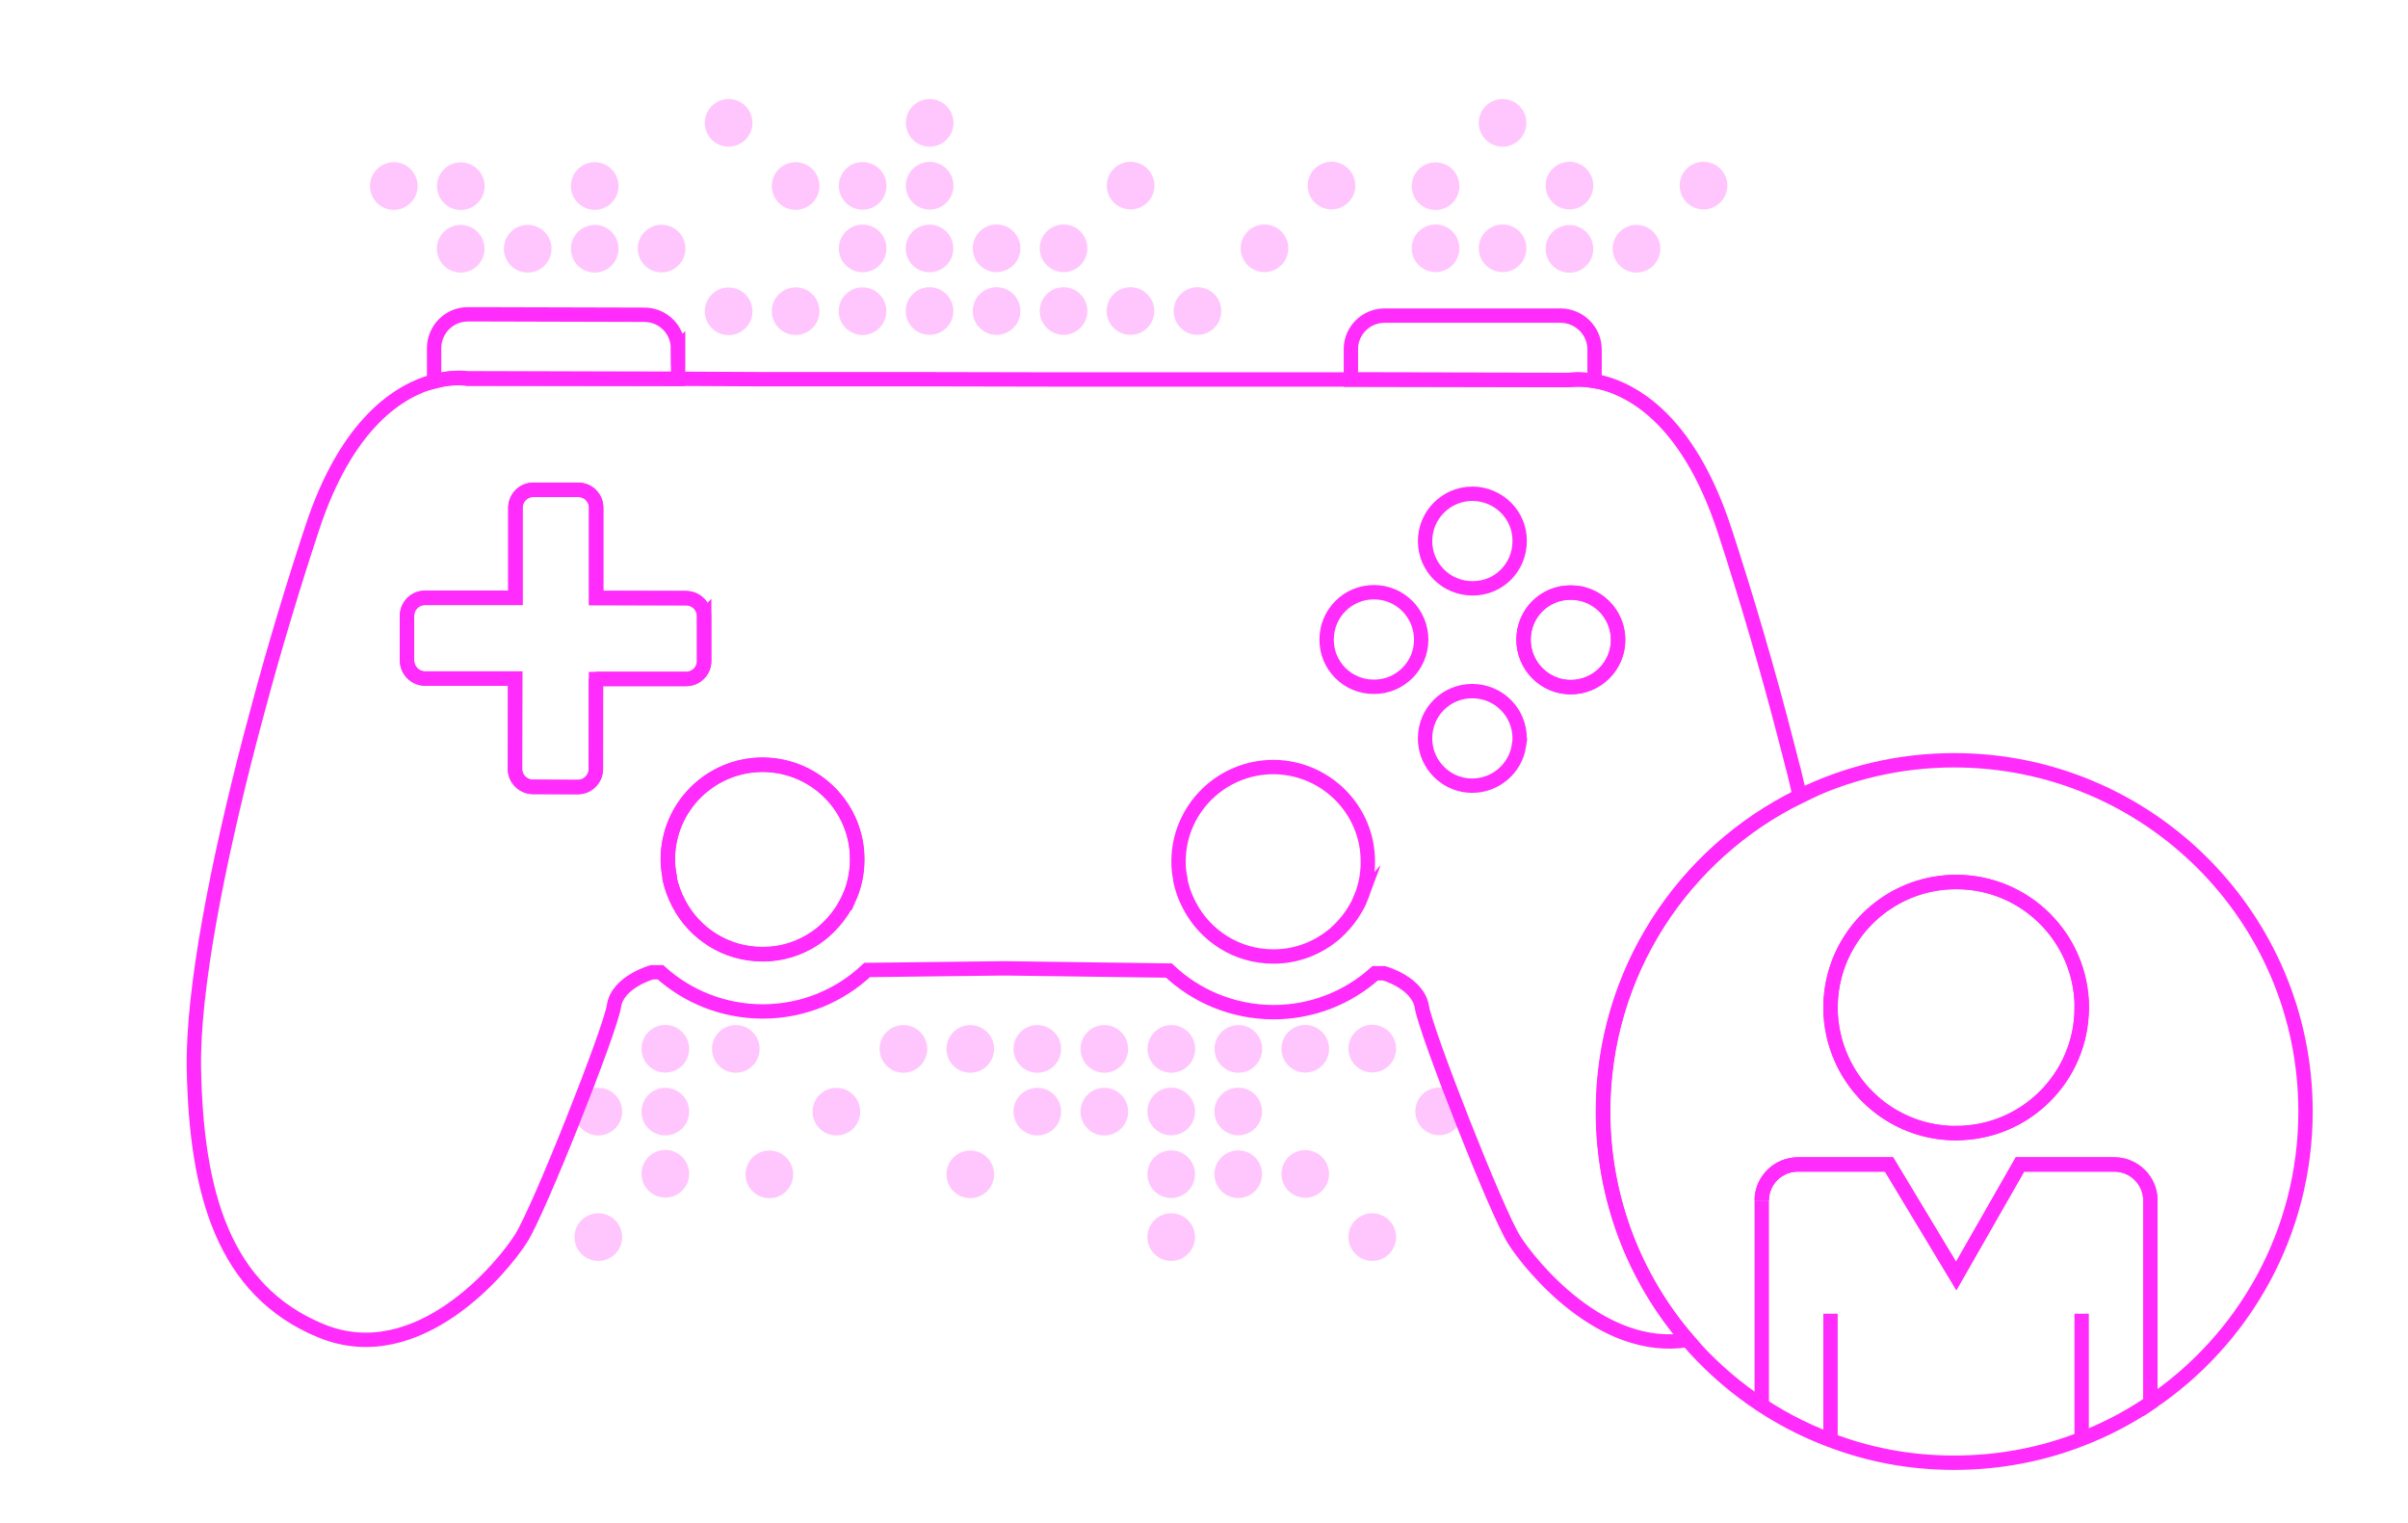 <?xml version="1.0" encoding="UTF-8"?>
<svg id="Layer_1" xmlns="http://www.w3.org/2000/svg" viewBox="0 0 167.79 106.11">
  <defs>
    <style>
      .cls-1 {
        opacity: .27;
      }

      .cls-2 {
        fill: #ff2cfb;
      }

      .cls-3 {
        stroke-width: .8px;
      }

      .cls-3, .cls-4 {
        fill: none;
        stroke: #ff2cfb;
        stroke-miterlimit: 10;
      }
    </style>
  </defs>
  <g>
    <path class="cls-4" d="M111.11,24.35v2.2c-1.05-.18-1.71-.07-1.71-.07l-15.27-.03v-2.13c0-1.28,1.05-2.33,2.34-2.33h12.31c1.29.03,2.33,1.07,2.33,2.36Z"/>
    <path class="cls-4" d="M125.41,55.47c-.05-.2-.1-.4-.14-.61-.1-.4-.19-.83-.29-1.23-.03-.12-.06-.21-.09-.31-.12-.45-.22-.91-.35-1.37-1.35-5.28-2.91-10.54-4.37-15-2.64-8.06-6.77-9.99-9.07-10.41-1.05-.18-1.7-.07-1.7-.07l-15.28-.03h-11.93s-8.27,0-8.27,0l-9.87-.02h-10.86s-5.96-.03-5.96-.03h-4.7s-9.98-.03-9.98-.03c0,0-.92-.16-2.3.2-2.37.63-6.07,2.85-8.5,10.24-1.28,3.88-2.66,8.4-3.88,13h0c-.15.55-.29,1.08-.43,1.61-2.27,8.7-4.02,17.53-3.93,23.01.16,8.71,2.07,15.51,8.86,18.3,6.78,2.79,12.73-4.51,13.93-6.43,1.24-1.91,6.23-14.52,6.48-16.2.25-1.68,2.64-2.35,2.64-2.35h.6c1.89,1.7,4.38,2.72,7.11,2.73,2.82,0,5.39-1.09,7.29-2.89l9.27-.11h.57l11.19.15c1.89,1.79,4.46,2.89,7.28,2.9,2.72,0,5.21-1.02,7.09-2.71h.62s2.38.66,2.64,2.37c.26,1.66,5.2,14.29,6.43,16.21,1.1,1.74,6.08,7.95,12.09,6.97-3.67-4.27-5.89-9.83-5.89-15.91,0-9.66,5.59-18.01,13.72-21.98ZM41.52,47.29v6.28c0,.7-.58,1.26-1.26,1.26l-3.13-.02c-.69,0-1.25-.56-1.25-1.24l.02-6.3h-6.28c-.69,0-1.25-.56-1.26-1.26v-3.11c0-.7.57-1.27,1.26-1.25h6.29v-6.28c0-.68.56-1.26,1.26-1.25h3.12c.7,0,1.26.57,1.25,1.26v6.28l6.27.02c.69,0,1.25.56,1.25,1.25v3.13c0,.68-.56,1.24-1.26,1.24h-6.28ZM59.17,62.55c-.13.29-.29.57-.45.84-.03.04-.06.09-.09.13-.35.52-.76.98-1.23,1.39-1.15.98-2.64,1.59-4.28,1.58-2.52,0-4.72-1.43-5.81-3.52-.3-.55-.52-1.15-.65-1.77,0-.04,0-.07,0-.1-.08-.4-.12-.82-.12-1.22,0-3.65,2.97-6.59,6.61-6.59h.06c3.62.05,6.54,2.97,6.53,6.61,0,.95-.2,1.85-.56,2.66ZM94.83,62.55c-.13.35-.32.68-.52.99-.03.04-.06.1-.08.13-.34.52-.76.98-1.22,1.39-1.16.98-2.65,1.59-4.29,1.58-2.53,0-4.72-1.43-5.82-3.52-.1-.18-.18-.37-.27-.56-.16-.38-.29-.79-.38-1.21v-.1c-.09-.39-.13-.8-.13-1.22,0-3.65,2.97-6.59,6.62-6.59,3.63.02,6.59,2.97,6.57,6.61,0,.89-.16,1.73-.49,2.51ZM95.72,47.85c-1.82,0-3.29-1.47-3.28-3.29,0-1.83,1.47-3.3,3.3-3.3s3.29,1.49,3.29,3.31c0,1.81-1.48,3.3-3.31,3.28ZM105.84,51.96c-.25,1.59-1.63,2.78-3.26,2.78s-3-1.21-3.24-2.78c-.03-.16-.04-.35-.04-.52,0-1.84,1.47-3.29,3.29-3.29s3.3,1.47,3.3,3.29c0,.18-.02.36-.05.52ZM102.6,40.99c-1.83,0-3.3-1.47-3.3-3.29s1.47-3.3,3.31-3.3c1.83.02,3.3,1.49,3.28,3.3,0,1.84-1.47,3.31-3.29,3.29ZM109.45,47.88c-1.82,0-3.29-1.48-3.29-3.31s1.47-3.29,3.29-3.28c1.83,0,3.3,1.47,3.3,3.3s-1.49,3.29-3.3,3.29Z"/>
    <path class="cls-4" d="M145.05,70.21c0,4.83-3.92,8.74-8.75,8.74-3.55,0-6.61-2.11-7.97-5.15h0c-.5-1.11-.78-2.32-.78-3.6,0-.77.1-1.52.29-2.23h0c.99-3.76,4.41-6.52,8.47-6.52,4.83,0,8.75,3.92,8.75,8.75Z"/>
    <path class="cls-4" d="M47.25,24.25v2.15s-4.73-.01-4.73-.01h-9.97s-.93-.18-2.3.18v-2.33c.01-1.29,1.05-2.34,2.34-2.34h1.36l10.95.03c1.29,0,2.34,1.04,2.34,2.33Z"/>
    <path class="cls-4" d="M49.07,42.93v3.13c0,.69-.56,1.25-1.26,1.25h-6.28s-.01,6.27-.01,6.27c0,.7-.56,1.26-1.25,1.26h-3.13c-.69-.01-1.25-.57-1.25-1.26v-6.3s-6.27,0-6.27,0c-.69,0-1.25-.56-1.26-1.26v-3.11c.01-.7.58-1.26,1.26-1.25h6.3v-6.28c0-.69.56-1.26,1.26-1.25h3.11c.7,0,1.26.56,1.25,1.26v6.28h6.28c.69.01,1.25.57,1.25,1.26Z"/>
    <path class="cls-4" d="M59.72,59.88c0,.95-.2,1.85-.56,2.66-.13.29-.28.57-.45.84-.03.04-.06.08-.08.13-.35.52-.76.98-1.23,1.39-1.15.98-2.64,1.58-4.28,1.57-2.52,0-4.73-1.43-5.82-3.52-.29-.55-.52-1.15-.64-1.77,0-.04-.01-.07,0-.1-.08-.41-.13-.81-.13-1.22,0-3.65,2.97-6.59,6.6-6.59h.06c3.62.04,6.55,2.97,6.53,6.6Z"/>
    <path class="cls-4" d="M112.75,44.58c0,1.82-1.49,3.29-3.3,3.29s-3.29-1.49-3.29-3.31,1.47-3.29,3.29-3.28c1.82-.01,3.3,1.47,3.3,3.29Z"/>
  </g>
  <g>
    <g class="cls-1">
      <circle class="cls-2" cx="32.1" cy="17.33" r="1.26"/>
      <circle class="cls-3" cx="32.1" cy="17.33" r="1.26"/>
    </g>
    <g class="cls-1">
      <circle class="cls-2" cx="32.11" cy="12.97" r="1.26"/>
      <circle class="cls-3" cx="32.11" cy="12.97" r="1.26"/>
    </g>
    <g class="cls-1">
      <circle class="cls-2" cx="100.03" cy="12.97" r="1.26"/>
      <circle class="cls-3" cx="100.03" cy="12.97" r="1.26"/>
    </g>
    <g class="cls-1">
      <circle class="cls-2" cx="36.77" cy="17.33" r="1.26"/>
      <circle class="cls-3" cx="36.77" cy="17.33" r="1.26"/>
    </g>
    <g class="cls-1">
      <circle class="cls-2" cx="55.44" cy="12.96" r="1.26"/>
      <circle class="cls-3" cx="55.44" cy="12.96" r="1.26"/>
    </g>
    <g class="cls-1">
      <circle class="cls-2" cx="27.44" cy="12.96" r="1.26"/>
      <circle class="cls-3" cx="27.44" cy="12.96" r="1.26"/>
    </g>
    <g class="cls-1">
      <circle class="cls-2" cx="41.44" cy="17.33" r="1.26"/>
      <circle class="cls-3" cx="41.44" cy="17.33" r="1.26"/>
    </g>
    <g class="cls-1">
      <circle class="cls-2" cx="41.44" cy="12.96" r="1.26"/>
      <circle class="cls-3" cx="41.44" cy="12.96" r="1.26"/>
    </g>
    <g class="cls-1">
      <circle class="cls-2" cx="50.77" cy="21.69" r="1.26"/>
      <circle class="cls-3" cx="50.77" cy="21.69" r="1.26"/>
    </g>
    <g class="cls-1">
      <circle class="cls-2" cx="46.1" cy="17.32" r="1.26"/>
      <circle class="cls-3" cx="46.1" cy="17.32" r="1.26"/>
    </g>
    <g class="cls-1">
      <circle class="cls-2" cx="50.77" cy="8.56" r="1.26"/>
      <circle class="cls-3" cx="50.77" cy="8.56" r="1.26"/>
    </g>
    <g class="cls-1">
      <circle class="cls-2" cx="55.44" cy="21.68" r="1.26"/>
      <circle class="cls-3" cx="55.44" cy="21.68" r="1.26"/>
    </g>
    <g class="cls-1">
      <circle class="cls-2" cx="60.1" cy="21.68" r="1.26"/>
      <circle class="cls-3" cx="60.1" cy="21.68" r="1.26"/>
    </g>
    <g class="cls-1">
      <circle class="cls-2" cx="60.11" cy="17.31" r="1.26"/>
      <circle class="cls-3" cx="60.11" cy="17.31" r="1.26"/>
    </g>
    <g class="cls-1">
      <circle class="cls-2" cx="60.11" cy="12.95" r="1.26"/>
      <circle class="cls-3" cx="60.11" cy="12.95" r="1.26"/>
    </g>
    <g class="cls-1">
      <circle class="cls-2" cx="64.77" cy="21.67" r="1.26"/>
      <circle class="cls-3" cx="64.77" cy="21.67" r="1.26"/>
    </g>
    <g class="cls-1">
      <circle class="cls-2" cx="64.77" cy="17.31" r="1.26"/>
      <circle class="cls-3" cx="64.77" cy="17.31" r="1.26"/>
    </g>
    <g class="cls-1">
      <circle class="cls-2" cx="64.78" cy="12.94" r="1.26"/>
      <circle class="cls-3" cx="64.78" cy="12.94" r="1.26"/>
    </g>
    <g class="cls-1">
      <circle class="cls-2" cx="64.78" cy="8.56" r="1.26"/>
      <circle class="cls-3" cx="64.78" cy="8.56" r="1.26"/>
    </g>
    <g class="cls-1">
      <circle class="cls-2" cx="69.44" cy="21.67" r="1.26"/>
      <circle class="cls-3" cx="69.44" cy="21.67" r="1.26"/>
    </g>
    <g class="cls-1">
      <circle class="cls-2" cx="74.11" cy="21.67" r="1.26"/>
      <circle class="cls-3" cx="74.11" cy="21.67" r="1.26"/>
    </g>
    <g class="cls-1">
      <circle class="cls-2" cx="78.77" cy="21.67" r="1.26"/>
      <circle class="cls-3" cx="78.77" cy="21.67" r="1.26"/>
    </g>
    <g class="cls-1">
      <circle class="cls-2" cx="74.11" cy="17.3" r="1.26"/>
      <circle class="cls-3" cx="74.11" cy="17.3" r="1.26"/>
    </g>
    <g class="cls-1">
      <circle class="cls-2" cx="83.44" cy="21.67" r="1.26"/>
      <circle class="cls-3" cx="83.44" cy="21.67" r="1.26"/>
    </g>
    <g class="cls-1">
      <circle class="cls-2" cx="100.03" cy="17.3" r="1.26"/>
      <circle class="cls-3" cx="100.03" cy="17.3" r="1.26"/>
    </g>
    <g class="cls-1">
      <circle class="cls-2" cx="104.7" cy="17.3" r="1.26"/>
      <circle class="cls-3" cx="104.7" cy="17.3" r="1.26"/>
    </g>
    <g class="cls-1">
      <circle class="cls-2" cx="104.7" cy="8.56" r="1.26"/>
      <circle class="cls-3" cx="104.7" cy="8.56" r="1.26"/>
    </g>
    <g class="cls-1">
      <circle class="cls-2" cx="109.36" cy="17.34" r="1.26"/>
      <circle class="cls-3" cx="109.36" cy="17.34" r="1.26"/>
    </g>
    <g class="cls-1">
      <circle class="cls-2" cx="109.36" cy="12.93" r="1.26"/>
      <circle class="cls-3" cx="109.36" cy="12.93" r="1.26"/>
    </g>
    <g class="cls-1">
      <circle class="cls-2" cx="114.03" cy="17.33" r="1.26"/>
      <circle class="cls-3" cx="114.03" cy="17.33" r="1.26"/>
    </g>
    <g class="cls-1">
      <circle class="cls-2" cx="118.7" cy="12.93" r="1.26"/>
      <circle class="cls-3" cx="118.7" cy="12.93" r="1.26"/>
    </g>
    <g class="cls-1">
      <circle class="cls-2" cx="88.11" cy="17.3" r="1.26"/>
      <circle class="cls-3" cx="88.11" cy="17.3" r="1.26"/>
    </g>
    <g class="cls-1">
      <circle class="cls-2" cx="92.78" cy="12.93" r="1.26"/>
      <circle class="cls-3" cx="92.78" cy="12.93" r="1.26"/>
    </g>
    <g class="cls-1">
      <circle class="cls-2" cx="69.44" cy="17.3" r="1.26"/>
      <circle class="cls-3" cx="69.44" cy="17.3" r="1.26"/>
    </g>
    <g class="cls-1">
      <circle class="cls-2" cx="78.78" cy="12.93" r="1.26"/>
      <circle class="cls-3" cx="78.78" cy="12.93" r="1.26"/>
    </g>
  </g>
  <g>
    <g class="cls-1">
      <circle class="cls-2" cx="46.36" cy="81.78" r="1.26"/>
      <circle class="cls-3" cx="46.36" cy="81.78" r="1.26"/>
    </g>
    <g class="cls-1">
      <circle class="cls-2" cx="90.95" cy="81.79" r="1.26"/>
      <circle class="cls-3" cx="90.95" cy="81.79" r="1.26"/>
    </g>
    <g class="cls-1">
      <circle class="cls-2" cx="95.62" cy="73.06" r="1.26"/>
      <circle class="cls-3" cx="95.62" cy="73.06" r="1.26"/>
    </g>
    <g class="cls-1">
      <circle class="cls-2" cx="100.28" cy="77.43" r="1.26"/>
      <circle class="cls-3" cx="100.28" cy="77.43" r="1.26"/>
    </g>
    <g class="cls-1">
      <circle class="cls-2" cx="95.62" cy="86.19" r="1.26"/>
      <circle class="cls-3" cx="95.62" cy="86.19" r="1.26"/>
    </g>
    <g class="cls-1">
      <circle class="cls-2" cx="90.95" cy="73.07" r="1.26"/>
      <circle class="cls-3" cx="90.95" cy="73.07" r="1.26"/>
    </g>
    <g class="cls-1">
      <circle class="cls-2" cx="86.29" cy="73.08" r="1.26"/>
      <circle class="cls-3" cx="86.29" cy="73.08" r="1.26"/>
    </g>
    <g class="cls-1">
      <circle class="cls-2" cx="86.28" cy="77.44" r="1.26"/>
      <circle class="cls-3" cx="86.28" cy="77.44" r="1.26"/>
    </g>
    <g class="cls-1">
      <circle class="cls-2" cx="86.28" cy="81.81" r="1.26"/>
      <circle class="cls-3" cx="86.28" cy="81.81" r="1.26"/>
    </g>
    <g class="cls-1">
      <circle class="cls-2" cx="81.62" cy="73.08" r="1.26"/>
      <circle class="cls-3" cx="81.62" cy="73.08" r="1.26"/>
    </g>
    <g class="cls-1">
      <circle class="cls-2" cx="81.61" cy="77.44" r="1.26"/>
      <circle class="cls-3" cx="81.61" cy="77.44" r="1.26"/>
    </g>
    <g class="cls-1">
      <circle class="cls-2" cx="81.61" cy="81.81" r="1.26"/>
      <circle class="cls-3" cx="81.61" cy="81.81" r="1.26"/>
    </g>
    <g class="cls-1">
      <circle class="cls-2" cx="81.61" cy="86.19" r="1.26"/>
      <circle class="cls-3" cx="81.61" cy="86.19" r="1.26"/>
    </g>
    <g class="cls-1">
      <circle class="cls-2" cx="76.95" cy="73.08" r="1.26"/>
      <circle class="cls-3" cx="76.95" cy="73.08" r="1.26"/>
    </g>
    <g class="cls-1">
      <circle class="cls-2" cx="72.28" cy="73.08" r="1.26"/>
      <circle class="cls-3" cx="72.28" cy="73.08" r="1.26"/>
    </g>
    <g class="cls-1">
      <circle class="cls-2" cx="67.61" cy="73.08" r="1.26"/>
      <circle class="cls-3" cx="67.61" cy="73.08" r="1.26"/>
    </g>
    <g class="cls-1">
      <circle class="cls-2" cx="72.28" cy="77.45" r="1.26"/>
      <circle class="cls-3" cx="72.28" cy="77.45" r="1.26"/>
    </g>
    <g class="cls-1">
      <circle class="cls-2" cx="62.95" cy="73.08" r="1.26"/>
      <circle class="cls-3" cx="62.95" cy="73.08" r="1.26"/>
    </g>
    <g class="cls-1">
      <circle class="cls-2" cx="46.36" cy="73.07" r="1.26"/>
      <circle class="cls-3" cx="46.36" cy="73.07" r="1.26"/>
    </g>
    <g class="cls-1">
      <circle class="cls-2" cx="46.36" cy="77.45" r="1.26"/>
      <circle class="cls-3" cx="46.36" cy="77.45" r="1.26"/>
    </g>
    <g class="cls-1">
      <circle class="cls-2" cx="41.69" cy="77.45" r="1.26"/>
      <circle class="cls-3" cx="41.69" cy="77.45" r="1.26"/>
    </g>
    <g class="cls-1">
      <circle class="cls-2" cx="41.69" cy="86.19" r="1.26"/>
      <circle class="cls-3" cx="41.69" cy="86.19" r="1.26"/>
    </g>
    <g class="cls-1">
      <circle class="cls-2" cx="51.27" cy="73.08" r="1.26"/>
      <circle class="cls-3" cx="51.27" cy="73.08" r="1.26"/>
    </g>
    <g class="cls-1">
      <circle class="cls-2" cx="58.28" cy="77.45" r="1.26"/>
      <circle class="cls-3" cx="58.28" cy="77.45" r="1.26"/>
    </g>
    <g class="cls-1">
      <circle class="cls-2" cx="53.61" cy="81.82" r="1.26"/>
      <circle class="cls-3" cx="53.61" cy="81.82" r="1.26"/>
    </g>
    <g class="cls-1">
      <circle class="cls-2" cx="76.95" cy="77.45" r="1.26"/>
      <circle class="cls-3" cx="76.95" cy="77.45" r="1.26"/>
    </g>
    <g class="cls-1">
      <circle class="cls-2" cx="67.61" cy="81.82" r="1.26"/>
      <circle class="cls-3" cx="67.61" cy="81.82" r="1.26"/>
    </g>
  </g>
  <g>
    <g>
      <line class="cls-4" x1="149.84" y1="97.97" x2="149.84" y2="97.75"/>
      <polyline class="cls-4" points="122.76 97.85 122.76 90.86 122.76 83.64"/>
      <line class="cls-4" x1="127.55" y1="100.37" x2="127.55" y2="91.53"/>
      <line class="cls-4" x1="145.05" y1="100.37" x2="145.05" y2="91.53"/>
    </g>
    <g>
      <path class="cls-4" d="M122.76,83.64c0-1.39,1.13-2.51,2.52-2.51h6.35l4.68,7.77,4.44-7.77h6.58c1.38,0,2.51,1.13,2.51,2.51v14.1c-1.49,1.01-3.1,1.86-4.79,2.51-2.75,1.08-5.75,1.66-8.88,1.66s-5.95-.56-8.62-1.57c-3.9-1.46-7.32-3.9-9.97-6.99"/>
      <path class="cls-4" d="M122.76,83.64c0-1.39,1.13-2.51,2.52-2.51h6.35l4.68,7.77,4.44-7.77h6.58c1.38,0,2.51,1.13,2.51,2.51v14.1c6.52-4.39,10.81-11.84,10.81-20.3,0-13.52-10.97-24.47-24.48-24.47-3.86,0-7.5.89-10.76,2.49-8.13,3.97-13.72,12.32-13.72,21.98,0,6.08,2.21,11.64,5.89,15.91M136.3,78.95c-3.55,0-6.61-2.11-7.97-5.15h0c-.5-1.11-.78-2.32-.78-3.6,0-.77.1-1.52.29-2.23h0c.99-3.76,4.41-6.52,8.47-6.52,4.83,0,8.75,3.92,8.75,8.75s-3.92,8.74-8.75,8.74Z"/>
    </g>
  </g>
</svg>